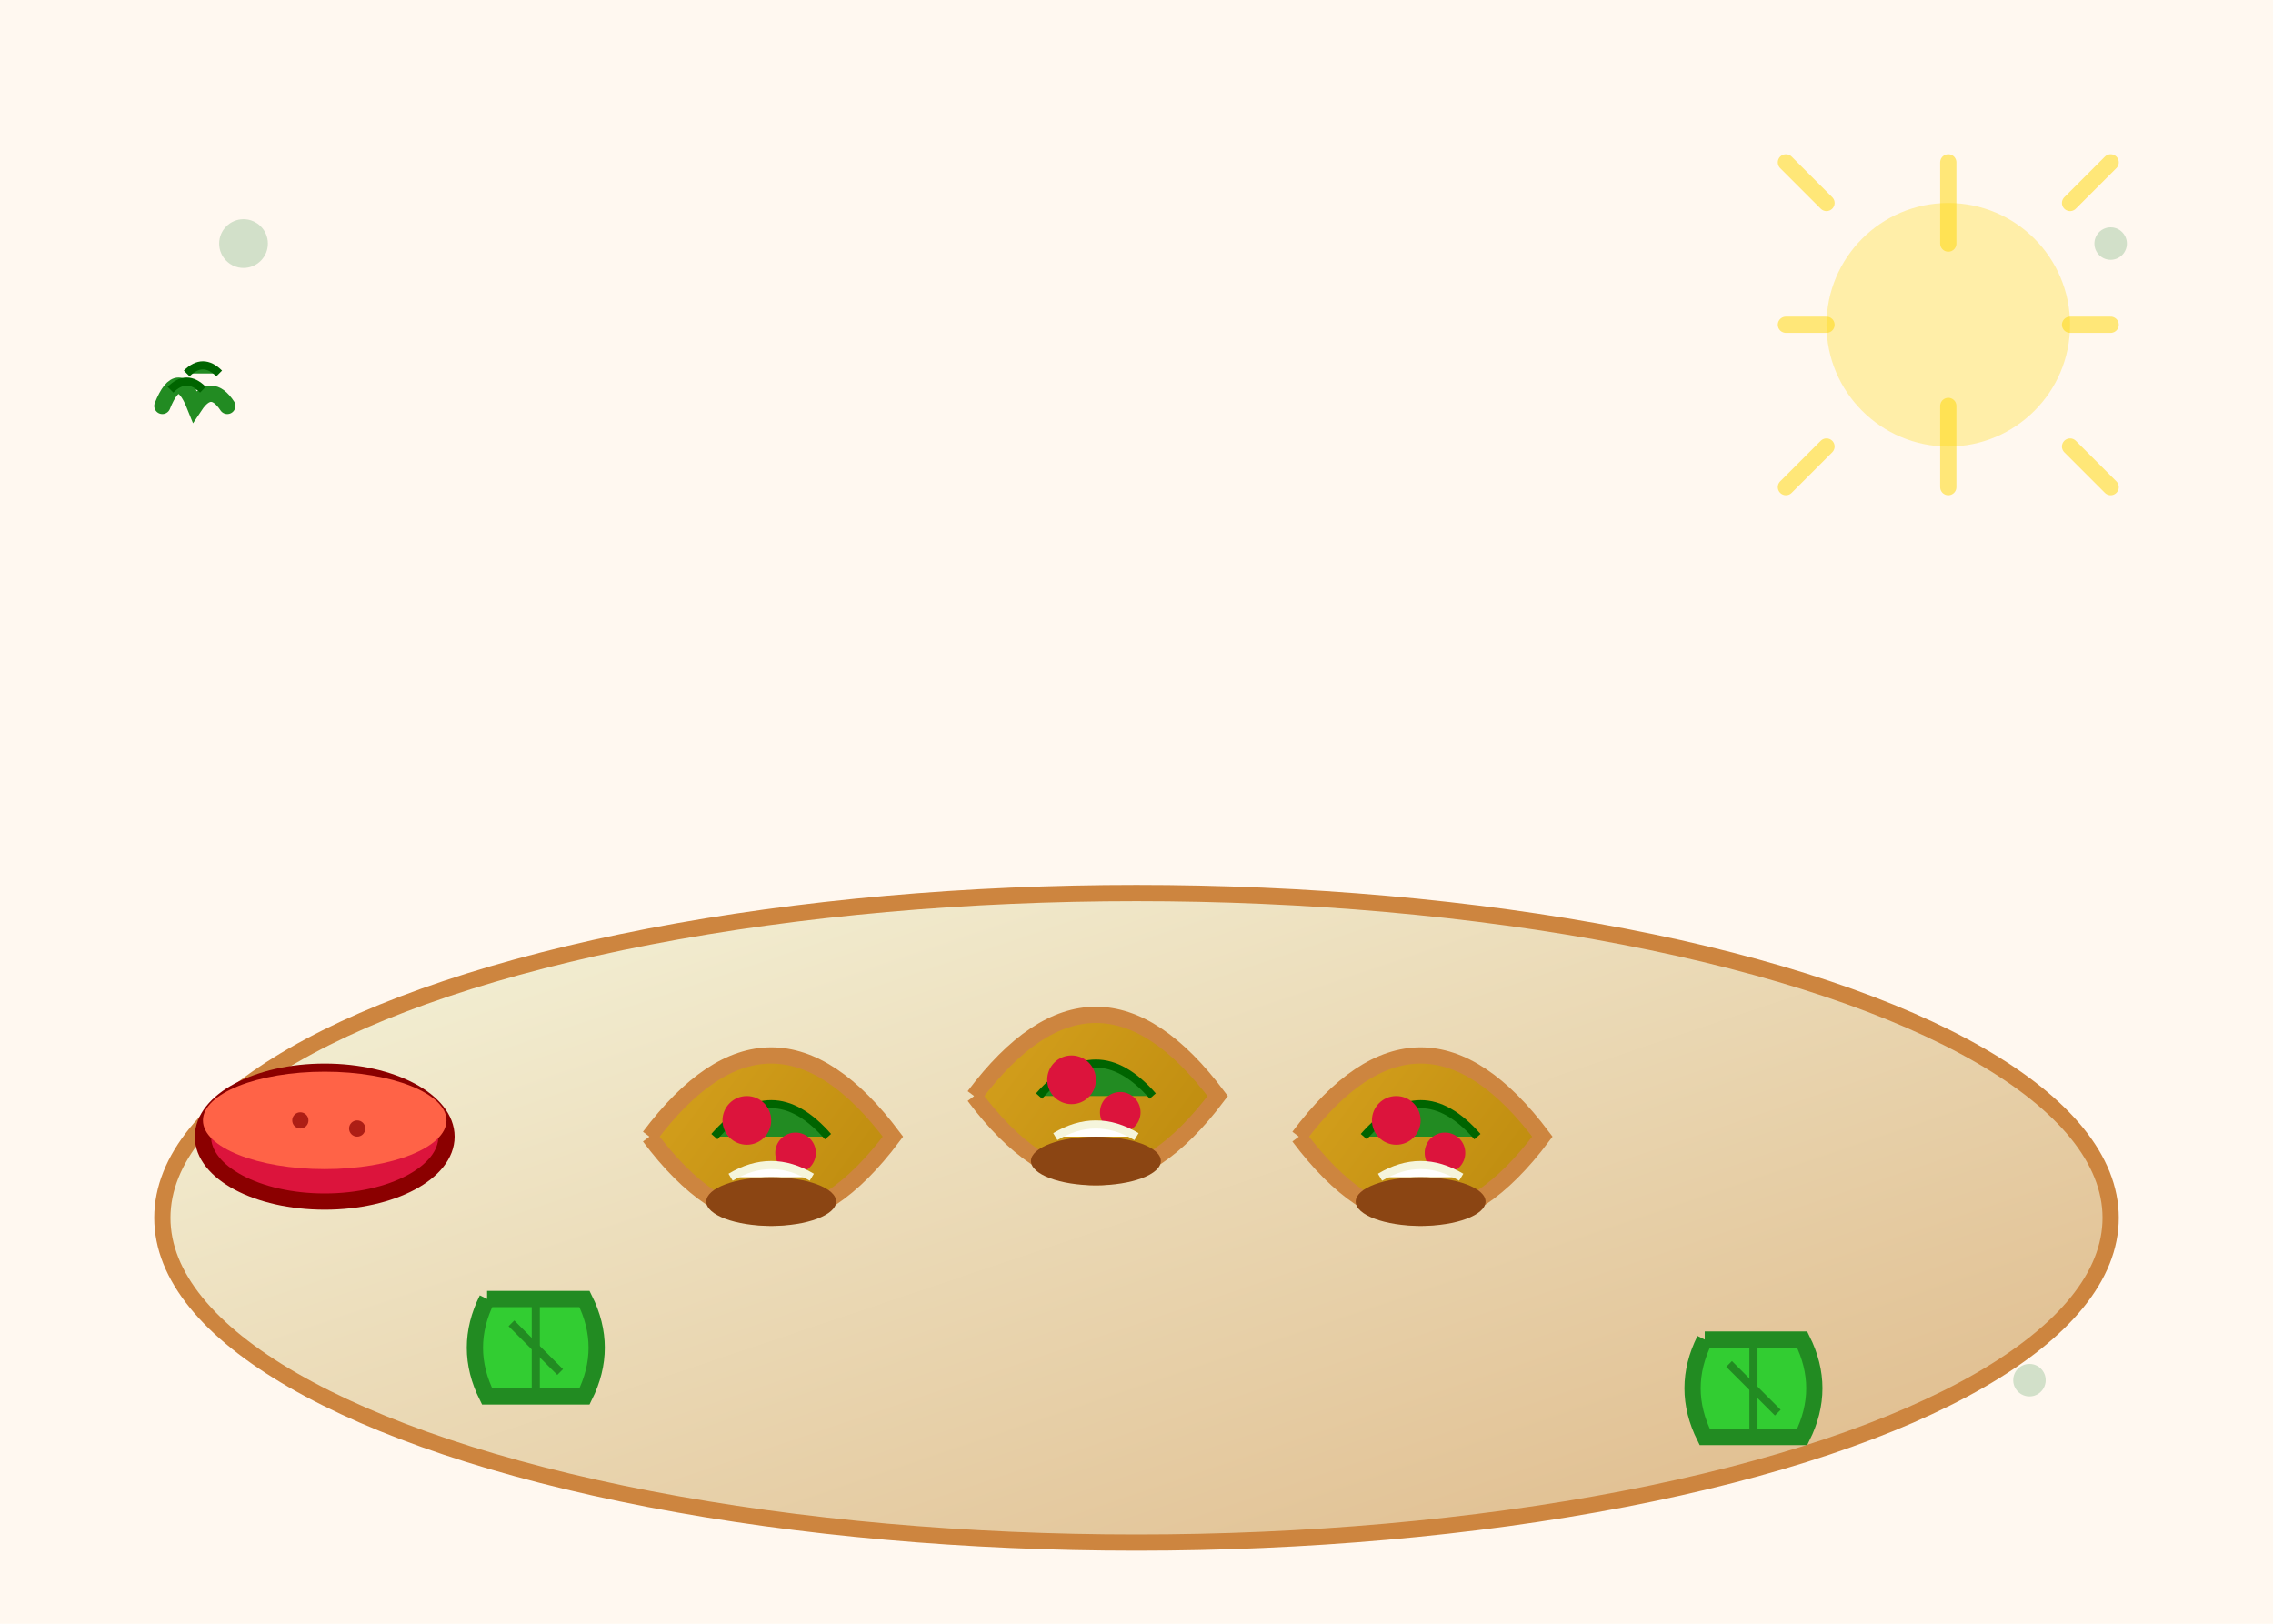 <svg width="280" height="200" viewBox="0 0 280 200" xmlns="http://www.w3.org/2000/svg">
  <defs>
    <linearGradient id="plateGradient" x1="0%" y1="0%" x2="100%" y2="100%">
      <stop offset="0%" style="stop-color:#f5f5dc;stop-opacity:1" />
      <stop offset="100%" style="stop-color:#deb887;stop-opacity:1" />
    </linearGradient>
    <linearGradient id="tacoGradient" x1="0%" y1="0%" x2="100%" y2="100%">
      <stop offset="0%" style="stop-color:#daa520;stop-opacity:1" />
      <stop offset="100%" style="stop-color:#b8860b;stop-opacity:1" />
    </linearGradient>
  </defs>
  
  <!-- Background -->
  <rect width="280" height="200" fill="#fff8f0"/>
  
  <!-- Plate -->
  <ellipse cx="140" cy="150" rx="120" ry="40" fill="url(#plateGradient)" stroke="#cd853f" stroke-width="2"/>
  
  <!-- Tacos -->
  <g transform="translate(80, 120)">
    <!-- Taco 1 -->
    <path d="M0 20 Q15 0 30 20 Q15 40 0 20" fill="url(#tacoGradient)" stroke="#cd853f" stroke-width="2"/>
    <!-- Lettuce -->
    <path d="M8 20 Q15 12 22 20" fill="#228b22" stroke="#006400" stroke-width="1"/>
    <!-- Tomato -->
    <circle cx="12" cy="18" r="3" fill="#dc143c"/>
    <circle cx="18" cy="22" r="2.5" fill="#dc143c"/>
    <!-- Cheese -->
    <path d="M10 25 Q15 22 20 25" fill="#fff" stroke="#f5f5dc" stroke-width="1"/>
    <!-- Meat -->
    <ellipse cx="15" cy="28" rx="8" ry="3" fill="#8b4513"/>
  </g>
  
  <g transform="translate(120, 115)">
    <!-- Taco 2 -->
    <path d="M0 20 Q15 0 30 20 Q15 40 0 20" fill="url(#tacoGradient)" stroke="#cd853f" stroke-width="2"/>
    <!-- Lettuce -->
    <path d="M8 20 Q15 12 22 20" fill="#228b22" stroke="#006400" stroke-width="1"/>
    <!-- Tomato -->
    <circle cx="12" cy="18" r="3" fill="#dc143c"/>
    <circle cx="18" cy="22" r="2.5" fill="#dc143c"/>
    <!-- Cheese -->
    <path d="M10 25 Q15 22 20 25" fill="#fff" stroke="#f5f5dc" stroke-width="1"/>
    <!-- Meat -->
    <ellipse cx="15" cy="28" rx="8" ry="3" fill="#8b4513"/>
  </g>
  
  <g transform="translate(160, 120)">
    <!-- Taco 3 -->
    <path d="M0 20 Q15 0 30 20 Q15 40 0 20" fill="url(#tacoGradient)" stroke="#cd853f" stroke-width="2"/>
    <!-- Lettuce -->
    <path d="M8 20 Q15 12 22 20" fill="#228b22" stroke="#006400" stroke-width="1"/>
    <!-- Tomato -->
    <circle cx="12" cy="18" r="3" fill="#dc143c"/>
    <circle cx="18" cy="22" r="2.5" fill="#dc143c"/>
    <!-- Cheese -->
    <path d="M10 25 Q15 22 20 25" fill="#fff" stroke="#f5f5dc" stroke-width="1"/>
    <!-- Meat -->
    <ellipse cx="15" cy="28" rx="8" ry="3" fill="#8b4513"/>
  </g>
  
  <!-- Lime wedges -->
  <g transform="translate(60, 160)">
    <path d="M0 0 L12 0 Q15 6 12 12 L0 12 Q-3 6 0 0" fill="#32cd32" stroke="#228b22" stroke-width="2"/>
    <path d="M6 0 L6 12" stroke="#228b22" stroke-width="1"/>
    <path d="M3 3 L9 9" stroke="#228b22" stroke-width="1"/>
  </g>
  
  <g transform="translate(210, 165)">
    <path d="M0 0 L12 0 Q15 6 12 12 L0 12 Q-3 6 0 0" fill="#32cd32" stroke="#228b22" stroke-width="2"/>
    <path d="M6 0 L6 12" stroke="#228b22" stroke-width="1"/>
    <path d="M3 3 L9 9" stroke="#228b22" stroke-width="1"/>
  </g>
  
  <!-- Salsa bowl -->
  <g transform="translate(40, 140)">
    <ellipse cx="0" cy="0" rx="15" ry="8" fill="#dc143c" stroke="#8b0000" stroke-width="2"/>
    <ellipse cx="0" cy="-2" rx="15" ry="6" fill="#ff6347"/>
    <circle cx="-3" cy="-2" r="1" fill="#8b0000" opacity="0.7"/>
    <circle cx="4" cy="-1" r="1" fill="#8b0000" opacity="0.7"/>
  </g>
  
  <!-- Decorative cilantro -->
  <g transform="translate(20, 50)">
    <path d="M0 0 Q2 -5 4 0 Q6 -3 8 0" fill="none" stroke="#228b22" stroke-width="2" stroke-linecap="round"/>
    <path d="M1 -2 Q3 -4 5 -2" fill="#228b22" stroke="#006400" stroke-width="1"/>
    <path d="M3 -4 Q5 -6 7 -4" fill="#228b22" stroke="#006400" stroke-width="1"/>
  </g>
  
  <!-- Mexican decorative elements -->
  <g transform="translate(240, 40)">
    <circle cx="0" cy="0" r="15" fill="#ffd700" opacity="0.3"/>
    <path d="M0 -20 L0 -10 M15 -15 L20 -20 M20 0 L15 0 M15 15 L20 20 M0 20 L0 10 M-15 15 L-20 20 M-20 0 L-15 0 M-15 -15 L-20 -20" stroke="#ffd700" stroke-width="2" stroke-linecap="round" opacity="0.5"/>
  </g>
  
  <!-- Decorative dots -->
  <circle cx="30" cy="30" r="3" fill="#8fbc8f" opacity="0.4"/>
  <circle cx="250" cy="170" r="2" fill="#8fbc8f" opacity="0.4"/>
  <circle cx="260" cy="30" r="2" fill="#8fbc8f" opacity="0.4"/>
</svg>
